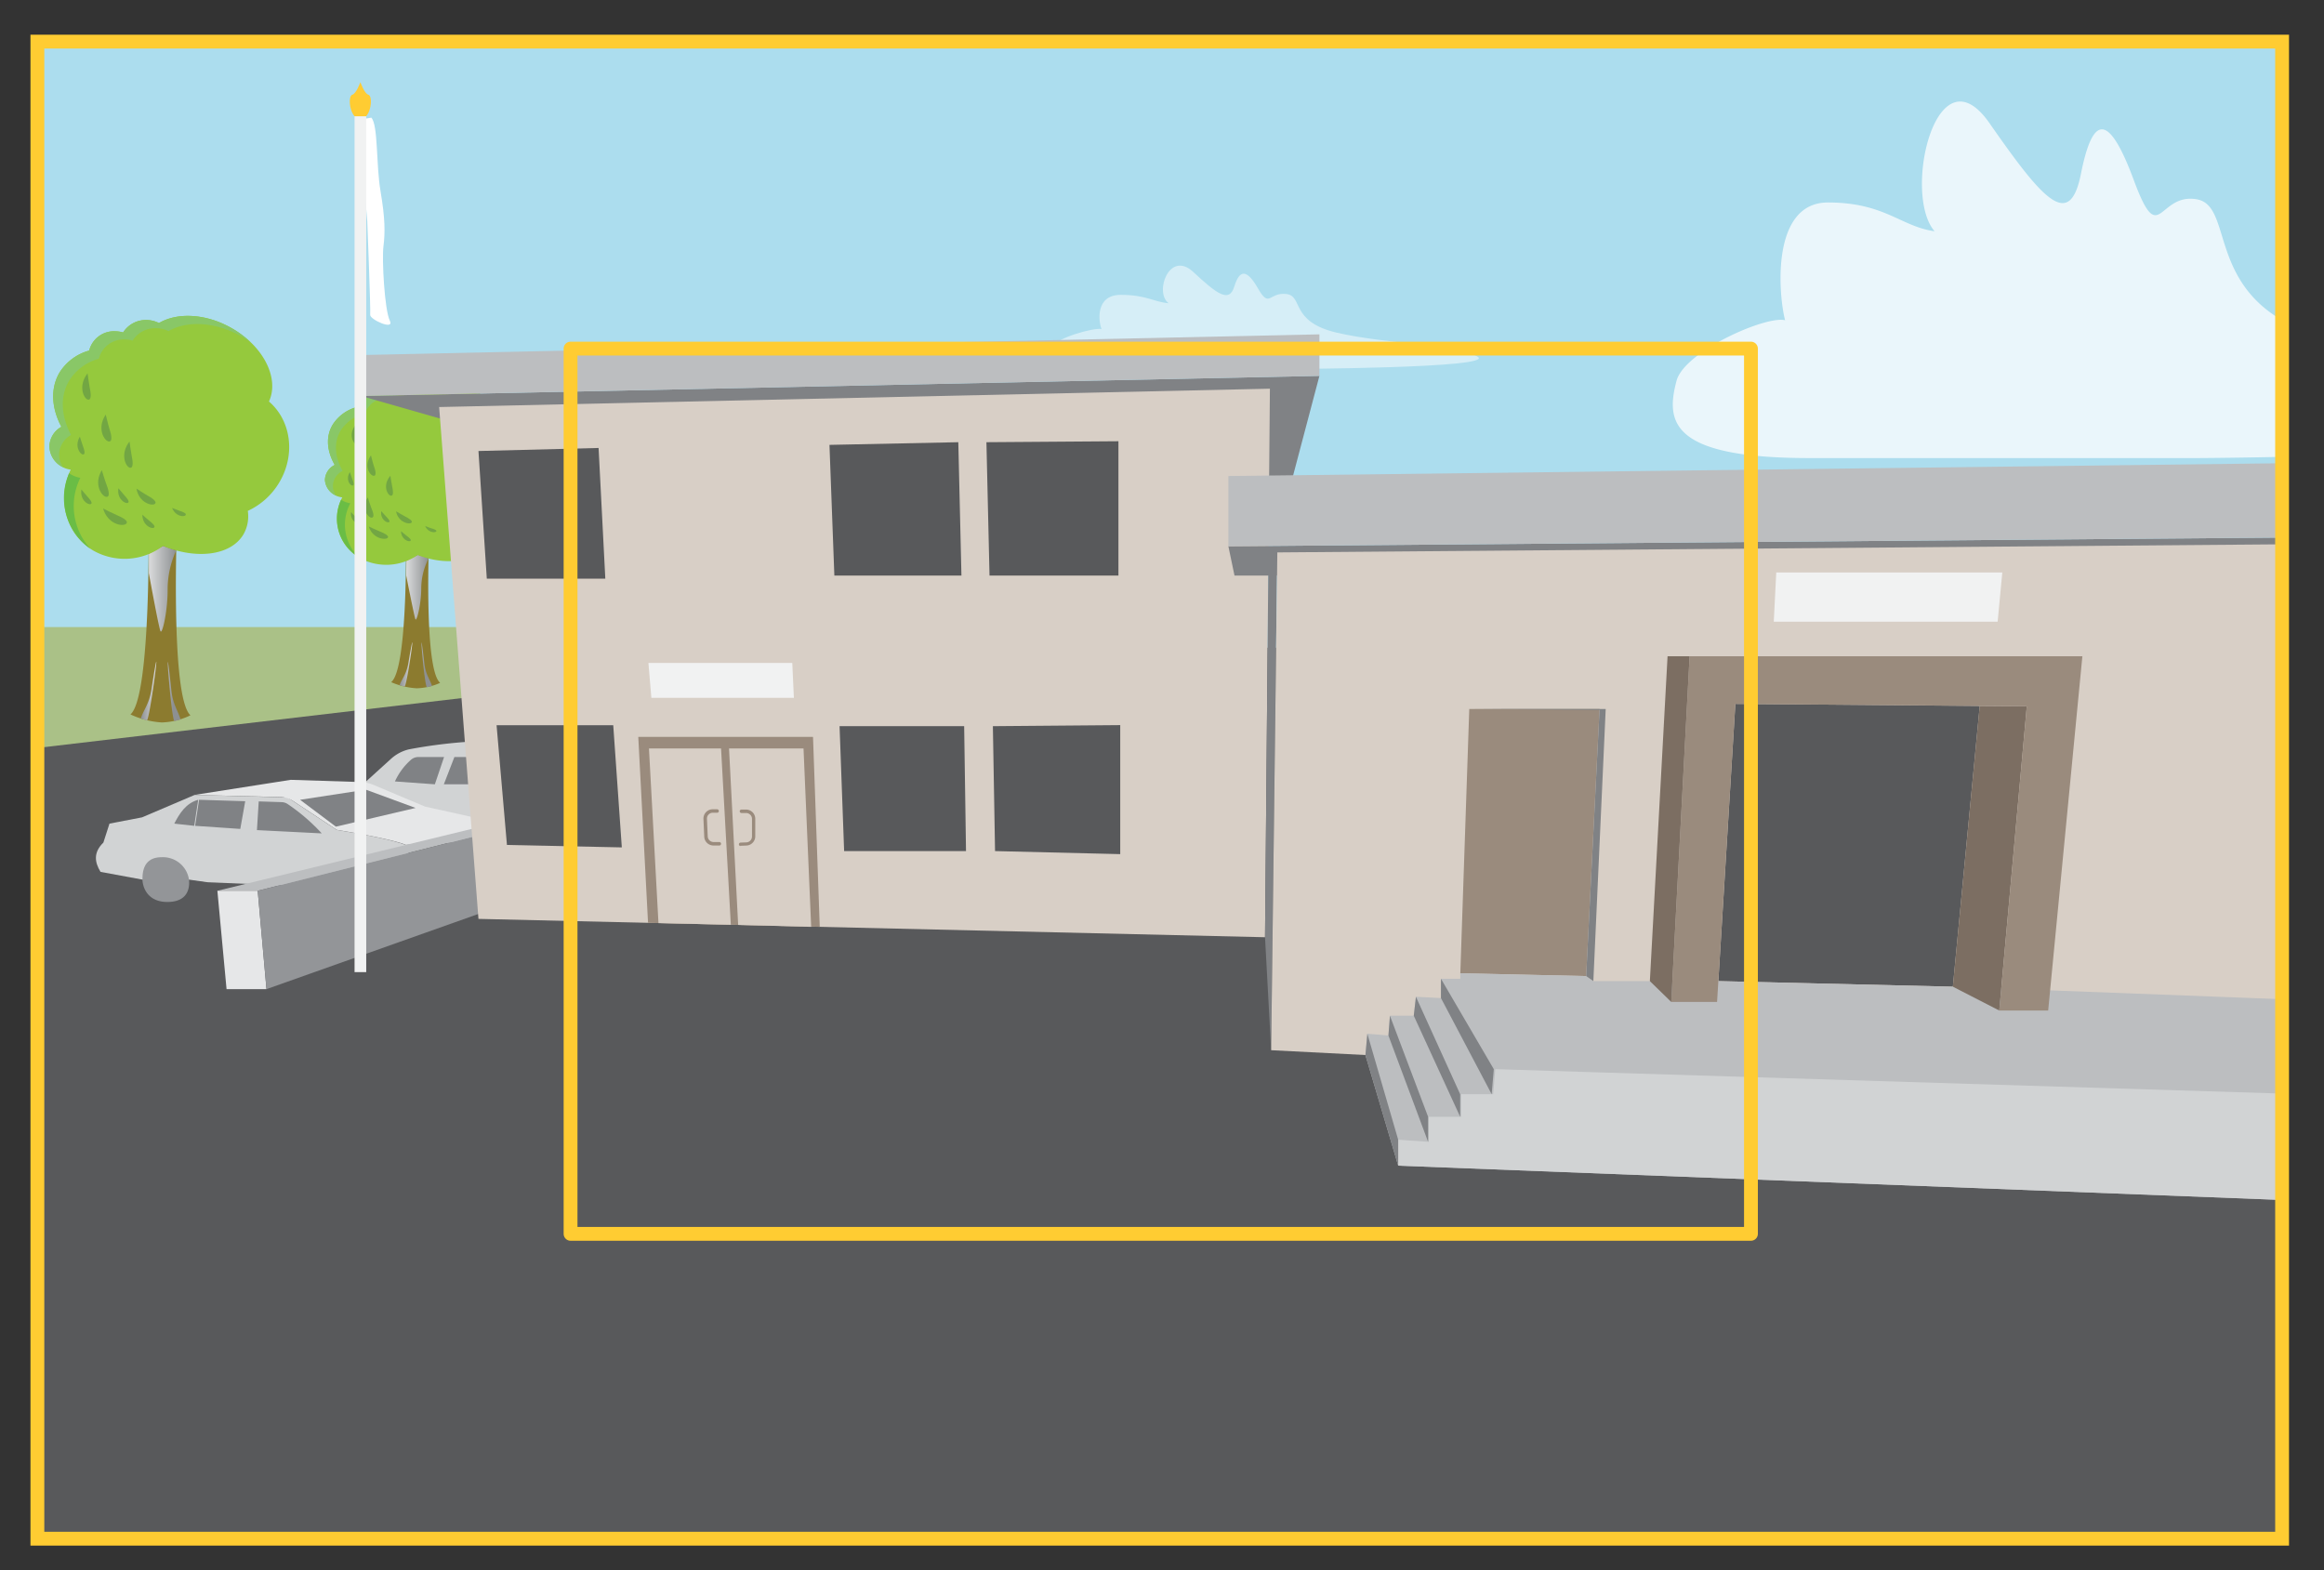 <svg xmlns="http://www.w3.org/2000/svg" xmlns:xlink="http://www.w3.org/1999/xlink" width="504.18" height="340.69" viewBox="0 0 504.18 340.69"><rect x="0" y="0" width="504.18" height="340.69" fill="#333333" stroke="none"/><defs><clipPath id="clip-path"><rect x="8.11" y="9.03" width="486.98" height="324.8" style="fill:none;stroke:#ffcc32;stroke-miterlimit:10;stroke-width:3px"/></clipPath><linearGradient id="linear-gradient" x1="86.67" y1="144.17" x2="89.44" y2="144.17" gradientUnits="userSpaceOnUse"><stop offset="0" stop-color="#8d9092"/><stop offset="1" stop-color="#dadbdc"/></linearGradient><linearGradient id="linear-gradient-2" x1="987.62" y1="165.55" x2="990.34" y2="165.55" gradientTransform="matrix(-1, -0.05, -0.05, 1, 1088.3, 25.82)" xlink:href="#linear-gradient"/><linearGradient id="linear-gradient-3" x1="88.12" y1="127.39" x2="92.96" y2="127.39" gradientUnits="userSpaceOnUse"><stop offset="0" stop-color="#dadbdc"/><stop offset="1" stop-color="#8d9092"/></linearGradient><linearGradient id="linear-gradient-4" x1="30.53" y1="149.93" x2="33.92" y2="149.93" xlink:href="#linear-gradient"/><linearGradient id="linear-gradient-5" x1="1041.78" y1="173.93" x2="1045.15" y2="173.93" gradientTransform="matrix(-1, -0.05, -0.05, 1, 1088.3, 25.82)" xlink:href="#linear-gradient"/><linearGradient id="linear-gradient-6" x1="32.29" y1="127.73" x2="38.22" y2="127.73" xlink:href="#linear-gradient-3"/></defs><g style="isolation:isolate"><g id="Layer_1" data-name="Layer 1"><g style="clip-path:url(#clip-path)"><rect x="4.87" y="8.54" width="514.33" height="132.02" style="fill:#acddee"/><path d="M279.22,80.05H241.31c-13.51,0-14-2.28-12.91-4.86.77-1.86,8.74-4.12,10.57-3.81-.66-1.63-1.38-7.41,4.17-7.41s7.1,1.53,10.38,1.81c-3.16-2.34.17-11.59,5.34-6.79s7.8,6.79,8.91,3.19,2.63-4,5.15.4,2.33.8,6.11,1.2.72,6,11,8.4,26.24,2.67,30.52,5.2S279.22,80.05,279.22,80.05Z" style="fill:#fff;opacity:0.5"/><path d="M515.7,76.35a125.31,125.31,0,0,1-14.6-4.12c-23-8.27-16.14-27.58-24.57-29s-8,11-13.61-4.14-9-13.79-11.47-1.38-8.33,5.52-19.85-11S412.66,42.1,419.7,50.17c-7.32-1-10.78-6.24-23.14-6.24s-10.76,19.91-9.29,25.55c-4.08-1.06-21.84,6.73-23.55,13.13-2.38,8.9-1.34,16.77,28.76,16.77H477s18.36-.09,38.74-.86Z" style="fill:#fff;opacity:0.75"/><rect x="3.54" y="140.53" width="515.67" height="194.68" style="fill:#58595b"/><polygon points="4.87 162.65 4.87 136.05 231.37 136.05 4.87 162.65" style="fill:#aac187"/><path d="M84.81,164.65l-6.46,5.86L86,174,99.2,178.2l4.6-.62-1.42-16.7a108.79,108.79,0,0,0-13.63,1.69A8.8,8.8,0,0,0,84.81,164.65Z" style="fill:#d1d3d4"/><path d="M23.75,178.69l-1.32,4.11c-2.23,2.18-1.88,4.29-.62,6.36l9.1,1.68,40.9,1.67,17.67-4.86-1.43-4.33c-3.08-1.13-8.57-2.21-15-3.26L62.36,173l-20.14-.53-11.4,4.86Z" style="fill:#d1d3d4"/><path d="M93.13,115.6s-1.31,29.53,2.36,32.55a13.3,13.3,0,0,1-5.09,1.18A16.17,16.17,0,0,1,84.86,148c3.75-2.94,3.19-32.49,3.19-32.49" style="fill:#8c7b2f"/><path d="M86.67,148.69c.52-1.46,1.5-2.35,1.92-4.86,2-11.79,0,3.26-.73,5a.74.74,0,0,1-.08.12Z" style="mix-blend-mode:multiply;fill:url(#linear-gradient)"/><path d="M93.72,148.85c-.44-1.49-1.37-2.41-1.66-4.94-1.36-11.86-.16,3.26.47,5.06a.92.92,0,0,0,.07.13Z" style="mix-blend-mode:multiply;fill:url(#linear-gradient-2)"/><path d="M88.12,124.83s1.74,8.88,2,9.51,1.29-3.26,1.27-6.84A14.43,14.43,0,0,1,93,121.12l-2.35-.75-2.49,1.29Z" style="mix-blend-mode:multiply;fill:url(#linear-gradient-3)"/><path d="M109.39,96.67c1.88-3.82-1-9.09-6.63-12.06-4.56-2.38-9.63-2.58-12.85-.82a5.43,5.43,0,0,0-2.27-.49,4.82,4.82,0,0,0-4.09,2,5.29,5.29,0,0,0-1.45-.2,4.48,4.48,0,0,0-4.56,3.17A9,9,0,0,0,72.26,92c-1.65,2.59-1.39,5.83.36,8.87a3.75,3.75,0,0,0-2.13,3.24,4.14,4.14,0,0,0,3.77,3.79,9.8,9.8,0,0,0,4.19,13.38,12,12,0,0,0,12.16-.86c6,2.29,12,1.59,14.25-1.9a5.6,5.6,0,0,0,.76-3.85,12.41,12.41,0,0,0,5.6-4.69C114.16,105.32,113.27,99.76,109.39,96.67Z" style="fill:#95c93d"/><path d="M79.79,107.92c-1.52,2.32,0,4.36.81,4.39s.23-1.47,0-2S79.79,107.92,79.79,107.92Z" style="fill:#72a643;mix-blend-mode:screen"/><path d="M75.91,102.43c-1,1.54,0,2.9.54,2.92s.15-1,0-1.35S75.91,102.43,75.91,102.43Z" style="fill:#72a643;mix-blend-mode:screen"/><path d="M80,114.22c.8,2.59,3.47,3,4.06,2.51s-1-1.17-1.62-1.41S80,114.22,80,114.22Z" style="fill:#72a643;mix-blend-mode:screen"/><path d="M80.48,98.8c-1.65,2.24-.26,4.35.55,4.43s.32-1.46.12-2S80.48,98.8,80.48,98.8Z" style="fill:#72a643;mix-blend-mode:screen"/><path d="M87,115.24c0,1.7,1.56,2.37,2,2.14s-.4-.86-.73-1.1S87,115.24,87,115.24Z" style="fill:#72a643;mix-blend-mode:screen"/><path d="M82.72,110.91c-.28,1.68,1.13,2.55,1.62,2.4s-.25-.92-.53-1.2S82.72,110.91,82.72,110.91Z" style="fill:#72a643;mix-blend-mode:screen"/><path d="M76.17,111.1c-.28,1.68,1.13,2.56,1.62,2.4s-.25-.91-.53-1.19S76.17,111.1,76.17,111.1Z" style="fill:#72a643;mix-blend-mode:screen"/><path d="M84.69,103.23c-1.74,2-.67,4.18.08,4.31s.44-1.39.31-2S84.69,103.23,84.69,103.23Z" style="fill:#72a643;mix-blend-mode:screen"/><path d="M77.24,92.07c-1.75,2-.68,4.18.07,4.31s.44-1.39.31-1.95S77.24,92.07,77.24,92.07Z" style="fill:#72a643;mix-blend-mode:screen"/><path d="M92.24,114.13c.58,1.39,2.07,1.51,2.37,1.2s-.62-.6-1-.7S92.24,114.13,92.24,114.13Z" style="fill:#72a643;mix-blend-mode:screen"/><path d="M85.92,110.93c.44,2.33,2.74,2.91,3.3,2.51s-.77-1.1-1.28-1.36S85.92,110.93,85.92,110.93Z" style="fill:#72a643;mix-blend-mode:screen"/><g style="mix-blend-mode:screen"><path d="M72.22,105.4a3.75,3.75,0,0,1,2.12-3.24c-1.74-3-2-6.28-.35-8.88a8.94,8.94,0,0,1,5.27-3.63,4.51,4.51,0,0,1,4.57-3.17,5.62,5.62,0,0,1,1.44.19,4.83,4.83,0,0,1,4.09-2,5.4,5.4,0,0,1,2.27.49c3.23-1.77,8.29-1.57,12.85.82a17.71,17.71,0,0,1,1.7,1,17,17,0,0,0-3.42-2.35c-4.56-2.38-9.63-2.58-12.85-.82a5.43,5.43,0,0,0-2.27-.49,4.82,4.82,0,0,0-4.09,2,5.29,5.29,0,0,0-1.45-.2,4.48,4.48,0,0,0-4.56,3.17A9,9,0,0,0,72.26,92c-1.65,2.59-1.39,5.83.36,8.87a3.75,3.75,0,0,0-2.13,3.24,3.84,3.84,0,0,0,2.45,3.4A3.41,3.41,0,0,1,72.22,105.4Z" style="fill:#89c767;mix-blend-mode:screen"/><path d="M76,109.19a5.15,5.15,0,0,1-2-.76,9.74,9.74,0,0,0,3.76,12.39A9.81,9.81,0,0,1,76,109.19Z" style="fill:#6abd45"/></g><path d="M42.22,172.46l20.85-3.27,15.13.48a7.81,7.81,0,0,1,2.83.62L92.22,175l11.58,2.56.88,4.91-16.63.83c-2.18-.89-7.42-2-15-3.26l-9.5-6.28a5,5,0,0,0-2.62-.83Z" style="fill:#e6e7e8"/><path d="M89.08,164.91a13.89,13.89,0,0,0-3.4,4.63l8.66.62,2-5.92H90.73A2.44,2.44,0,0,0,89.08,164.91Z" style="fill:#808285"/><polygon points="43.19 173.52 42.33 179.17 52.13 179.84 53.2 173.83 43.19 173.52" style="fill:#808285"/><path d="M56.13,173.87l-.39,6.23,14.06.71a41.42,41.42,0,0,0-7.36-6.34,2.52,2.52,0,0,0-1.35-.44Z" style="fill:#808285"/><path d="M43,173.52c-2.66.72-4.08,3-5.19,5.17l4.33.48Z" style="fill:#808285"/><polygon points="65.1 173.52 79.39 171.33 90.16 175.29 72.87 179.35 65.1 173.52" style="fill:#808285"/><path d="M45.05,191.42c-1.47,3.54-4.84,4.3-8.75,4.27L41,190.84Z" style="fill:#58595b"/><polygon points="47.16 193.26 107.06 178.69 103.35 181.34 55.91 193.26 47.16 193.26" style="fill:#bcbec0"/><polygon points="49.15 214.6 57.81 214.6 55.91 193.26 47.16 193.26 49.15 214.6" style="fill:#e6e7e8"/><polygon points="57.81 214.6 55.91 193.26 103.35 181.34 104.68 197.97 57.81 214.6" style="fill:#939598"/><polygon points="98.58 164.24 96.29 170.16 102.47 170.16 102.47 164.24 98.58 164.24" style="fill:#808285"/><polygon points="78.35 85.92 102.47 92.81 266.49 94.4 274.84 105.14 280.01 105.14 286.24 81.55 78.35 85.92" style="fill:#808285"/><polygon points="77.63 77.04 78.35 85.92 286.24 81.55 286.24 72.54 77.63 77.04" style="fill:#bcbec0"/><polygon points="95.27 88.31 275.5 84.33 274.44 203.34 103.8 199.36 95.27 88.31" style="fill:#d8cfc6"/><polygon points="103.8 97.85 105.61 125.55 131.32 125.55 129.86 97.19 103.8 97.85" style="fill:#58595b"/><polygon points="179.95 96.52 181.01 124.88 208.58 124.88 207.9 95.94 179.95 96.52" style="fill:#58595b"/><polygon points="214 95.94 214.67 124.88 242.64 124.88 242.64 95.73 214 95.94" style="fill:#58595b"/><polygon points="107.73 157.35 109.98 183.32 134.9 183.85 133.04 157.35 107.73 157.35" style="fill:#58595b"/><polygon points="138.47 159.87 140.59 200.22 177.84 201.09 176.38 159.87 138.47 159.87" style="fill:#9a8b7d"/><polygon points="140.79 162.39 142.85 200.27 158.55 200.64 156.43 162.39 140.79 162.39" style="fill:#d8cfc6"/><polygon points="158.16 162.39 160.14 200.67 175.98 201.09 174.32 162.39 158.16 162.39" style="fill:#d8cfc6"/><polygon points="182.14 157.55 183.13 184.65 209.57 184.65 209.17 157.55 182.14 157.55" style="fill:#58595b"/><polygon points="215.4 157.55 215.87 184.65 243.03 185.31 243.03 157.32 215.4 157.55" style="fill:#58595b"/><polygon points="515.87 116.46 515.87 120.77 277.03 124.85 275.14 124.88 267.82 124.88 266.49 118.52 275.2 118.45 515.87 116.46" style="fill:#808285"/><polygon points="515.87 100.25 515.87 116.46 275.2 118.45 266.49 118.52 266.49 103.28 273.34 103.2 275.33 103.17 280.54 103.11 515.87 100.25" style="fill:#bcbec0"/><polygon points="277.09 119.85 275.14 124.88 274.44 203.34 275.77 227.85 277.09 119.85" style="fill:#808285"/><polygon points="519.2 117.9 519.2 245.97 344.23 232.57 324.19 231.03 320.74 230.77 314.06 230.26 311.66 230.07 305.44 229.59 303.37 229.44 298.34 229.05 296.5 228.91 275.77 227.85 276.85 140.56 277.05 124.85 277.11 119.85 519.2 117.9" style="fill:#d8cfc6"/><polygon points="316.81 211.16 344.11 211.77 347.02 153.82 318.75 153.82 316.81 211.16" style="fill:#9a8b7d"/><polygon points="423.66 214.07 372.79 212.86 376.48 152.71 429.49 153.16 423.66 214.07" style="fill:#58595b"/><polygon points="519.2 222.07 519.2 261.28 303.33 252.9 296.22 228.91 296.64 224.27 301.21 224.67 301.54 220.36 306.71 220.36 307.18 216.26 312.61 216.54 312.61 212.35 316.81 212.35 316.81 211.15 331.04 211.48 344.11 211.77 345.67 212.86 372.79 212.86 423.66 214.07 434.16 214.47 444.76 214.87 504.76 217.15 519.2 222.07" style="fill:#bcbec0"/><polygon points="519.2 238.01 519.2 261.28 303.33 252.9 303.33 247.27 309.93 247.73 309.93 242.3 316.99 242.3 316.99 237.39 323.93 237.39 324.39 231.96 343.92 232.57 519.2 238.01" style="fill:#d1d3d4"/><polygon points="296.64 224.28 303.33 247.27 303.33 252.9 296.22 228.91 296.64 224.28" style="fill:#808285"/><polygon points="301.21 224.67 309.82 247.73 309.82 242.3 301.54 220.37 301.21 224.67" style="fill:#808285"/><polygon points="307.18 216.26 306.71 220.37 316.78 242.3 316.78 237.4 307.18 216.26" style="fill:#808285"/><polygon points="312.61 216.54 323.61 237.4 324.07 231.96 312.61 212.35 312.61 216.54" style="fill:#808285"/><polygon points="344.11 211.77 347.01 154.02 318.75 153.82 348.35 153.82 345.67 212.86 344.11 211.77" style="fill:#808285"/><path d="M36.3,195.69c-4.57,0-5.39-3.59-5.39-4.85s0-4.86,4.15-4.86A5.71,5.71,0,0,1,41,190.84C41.18,192.51,40.87,195.69,36.3,195.69Z" style="fill:#939598"/><polygon points="433.73 219.24 423.66 214.07 429.49 153.16 439.7 153.24 433.73 219.24" style="fill:#7c6e62"/><polygon points="366.55 142.38 451.76 142.38 444.34 219.24 433.73 219.24 439.7 153.24 376.48 152.71 372.51 217.38 362.57 217.38 366.55 142.38" style="fill:#9a8b7d"/><polygon points="361.77 142.38 357.93 212.86 362.57 217.38 366.55 142.38 361.77 142.38" style="fill:#7c6e62"/><path d="M156.08,183.44h-1.3a2,2,0,0,1-2-1.94l-.17-3.8a2,2,0,0,1,.53-1.47,2,2,0,0,1,1.42-.65l1,0a.38.38,0,0,1,.39.36.37.37,0,0,1-.36.39l-1,0a1.28,1.28,0,0,0-.89.41,1.25,1.25,0,0,0-.33.92l.17,3.81a1.28,1.28,0,0,0,1.27,1.22h1.3a.38.38,0,0,1,0,.75Z" style="fill:#9a8b7d"/><path d="M160.61,183.5l1.29-.05a2,2,0,0,0,1.95-2v-3.81a2,2,0,0,0-2-2h-1a.38.38,0,0,0-.37.37.38.38,0,0,0,.38.38h1a1.28,1.28,0,0,1,.91.38,1.23,1.23,0,0,1,.37.91v3.81a1.28,1.28,0,0,1-1.23,1.27l-1.29.05a.38.38,0,0,0,0,.75Z" style="fill:#9a8b7d"/><path d="M80.56,25.53c1.5,1.63,1,10.14,2,16s1,9,.63,11.89.25,13.88,1.37,16.13-4.38-.25-4.25-1.25-.63-20.26-.63-20.26L77.81,26Z" style="fill:#fff"/><rect x="76.92" y="25.22" width="2.53" height="185.69" style="fill:#f1f2f2"/><path d="M76.92,25.22c-1.23-1.44-1.35-4.42-.48-4.67s1.74-2.73,1.74-2.73.87,2.49,1.73,2.73.75,3.23-.47,4.67" style="fill:#ffcc32"/><polygon points="172.23 151.4 141.31 151.4 140.67 143.83 171.88 143.83 172.23 151.4" style="fill:#f1f2f2"/><polygon points="384.81 134.88 433.38 134.88 434.39 124.2 385.35 124.2 384.81 134.88" style="fill:#f1f2f2"/><path d="M38.44,112.14s-1.62,39.05,2.88,43.05a15.14,15.14,0,0,1-6.23,1.55A18.69,18.69,0,0,1,28.3,155c4.6-3.89,3.91-43,3.91-43" style="fill:#8c7b2f"/><path d="M30.53,155.9c.63-1.94,1.83-3.1,2.34-6.42,2.43-15.6,0,4.3-.9,6.65a.54.54,0,0,1-.09.16Z" style="mix-blend-mode:multiply;fill:url(#linear-gradient-4)"/><path d="M39.16,156.11c-.54-2-1.68-3.19-2-6.53-1.67-15.69-.2,4.3.57,6.7a.76.76,0,0,0,.09.16Z" style="mix-blend-mode:multiply;fill:url(#linear-gradient-5)"/><path d="M32.29,124.35s2.14,11.74,2.52,12.58,1.58-4.32,1.56-9.05a20.32,20.32,0,0,1,1.85-8.44l-2.87-1-3.06,1.71Z" style="mix-blend-mode:multiply;fill:url(#linear-gradient-6)"/><path d="M58.35,87.11c2.31-5-1.16-12-8.12-15.94C44.64,68,38.44,67.75,34.49,70.09a6.13,6.13,0,0,0-2.78-.66,5.83,5.83,0,0,0-5,2.7,6.36,6.36,0,0,0-1.77-.26,5.55,5.55,0,0,0-5.59,4.19,11,11,0,0,0-6.46,4.81c-2,3.43-1.71,7.72.43,11.73a5,5,0,0,0-2.6,4.29,5.29,5.29,0,0,0,4.62,5c-3.11,6.55-1,14.25,5.13,17.69a13.82,13.82,0,0,0,14.9-1.14c7.28,3,14.72,2.11,17.45-2.51a7.88,7.88,0,0,0,.94-5.09,15.48,15.48,0,0,0,6.85-6.21C64.2,98.55,63.11,91.2,58.35,87.11Z" style="fill:#95c93d"/><path d="M22.09,102c-1.86,3.06,0,5.75,1,5.8s.28-2,0-2.69S22.09,102,22.09,102Z" style="fill:#72a643;mix-blend-mode:screen"/><path d="M17.33,94.74c-1.23,2,0,3.83.67,3.86s.19-1.3,0-1.79S17.33,94.74,17.33,94.74Z" style="fill:#72a643;mix-blend-mode:screen"/><path d="M22.36,110.32c1,3.42,4.25,4,5,3.32s-1.24-1.55-2-1.87S22.36,110.32,22.36,110.32Z" style="fill:#72a643;mix-blend-mode:screen"/><path d="M22.94,89.94c-2,3-.32,5.75.67,5.84s.4-1.92.15-2.68S22.94,89.94,22.94,89.94Z" style="fill:#72a643;mix-blend-mode:screen"/><path d="M30.89,111.67c0,2.25,1.91,3.13,2.47,2.83s-.49-1.14-.9-1.46S30.89,111.67,30.89,111.67Z" style="fill:#72a643;mix-blend-mode:screen"/><path d="M25.69,105.94c-.36,2.22,1.38,3.38,2,3.17s-.3-1.2-.64-1.58S25.69,105.94,25.69,105.94Z" style="fill:#72a643;mix-blend-mode:screen"/><path d="M17.66,106.2c-.35,2.22,1.38,3.38,2,3.17s-.3-1.2-.65-1.58S17.66,106.2,17.66,106.2Z" style="fill:#72a643;mix-blend-mode:screen"/><path d="M28.1,95.79c-2.14,2.7-.82,5.53.09,5.69s.54-1.83.38-2.58S28.1,95.79,28.1,95.79Z" style="fill:#72a643;mix-blend-mode:screen"/><path d="M19,81c-2.14,2.7-.82,5.53.09,5.7s.54-1.83.38-2.58S19,81,19,81Z" style="fill:#72a643;mix-blend-mode:screen"/><path d="M37.34,110.21c.72,1.83,2.54,2,2.91,1.58s-.77-.79-1.19-.93S37.34,110.21,37.34,110.21Z" style="fill:#72a643;mix-blend-mode:screen"/><path d="M29.6,106c.54,3.08,3.36,3.85,4,3.32s-.94-1.45-1.57-1.79S29.6,106,29.6,106Z" style="fill:#72a643;mix-blend-mode:screen"/><g style="mix-blend-mode:screen"><path d="M12.82,98.65a5,5,0,0,1,2.6-4.28c-2.14-4-2.47-8.3-.44-11.73a11,11,0,0,1,6.46-4.81A5.57,5.57,0,0,1,27,73.64a6.06,6.06,0,0,1,1.77.26,5.79,5.79,0,0,1,5-2.7,6.22,6.22,0,0,1,2.78.65c3.95-2.33,10.15-2.07,15.74,1.09a19,19,0,0,1,2.08,1.34,20.28,20.28,0,0,0-4.19-3.11C44.64,68,38.44,67.75,34.49,70.09a6.13,6.13,0,0,0-2.78-.66,5.83,5.83,0,0,0-5,2.7,6.36,6.36,0,0,0-1.77-.26,5.55,5.55,0,0,0-5.59,4.19,11,11,0,0,0-6.46,4.81c-2,3.43-1.71,7.72.43,11.73a5,5,0,0,0-2.6,4.29,5.06,5.06,0,0,0,3,4.49A4.68,4.68,0,0,1,12.82,98.65Z" style="fill:#89c767;mix-blend-mode:screen"/><path d="M17.43,103.67a6.09,6.09,0,0,1-2.44-1,13.45,13.45,0,0,0,4.61,16.38A13.73,13.73,0,0,1,17.43,103.67Z" style="fill:#6abd45"/></g></g><rect x="8.11" y="9.03" width="486.98" height="324.8" style="fill:none;stroke:#ffcc32;stroke-miterlimit:10;stroke-width:3px"/><rect x="123.78" y="75.63" width="256.08" height="192.06" style="fill:none;stroke:#ffcc32;stroke-linejoin:round;stroke-width:3px"/></g></g></svg>